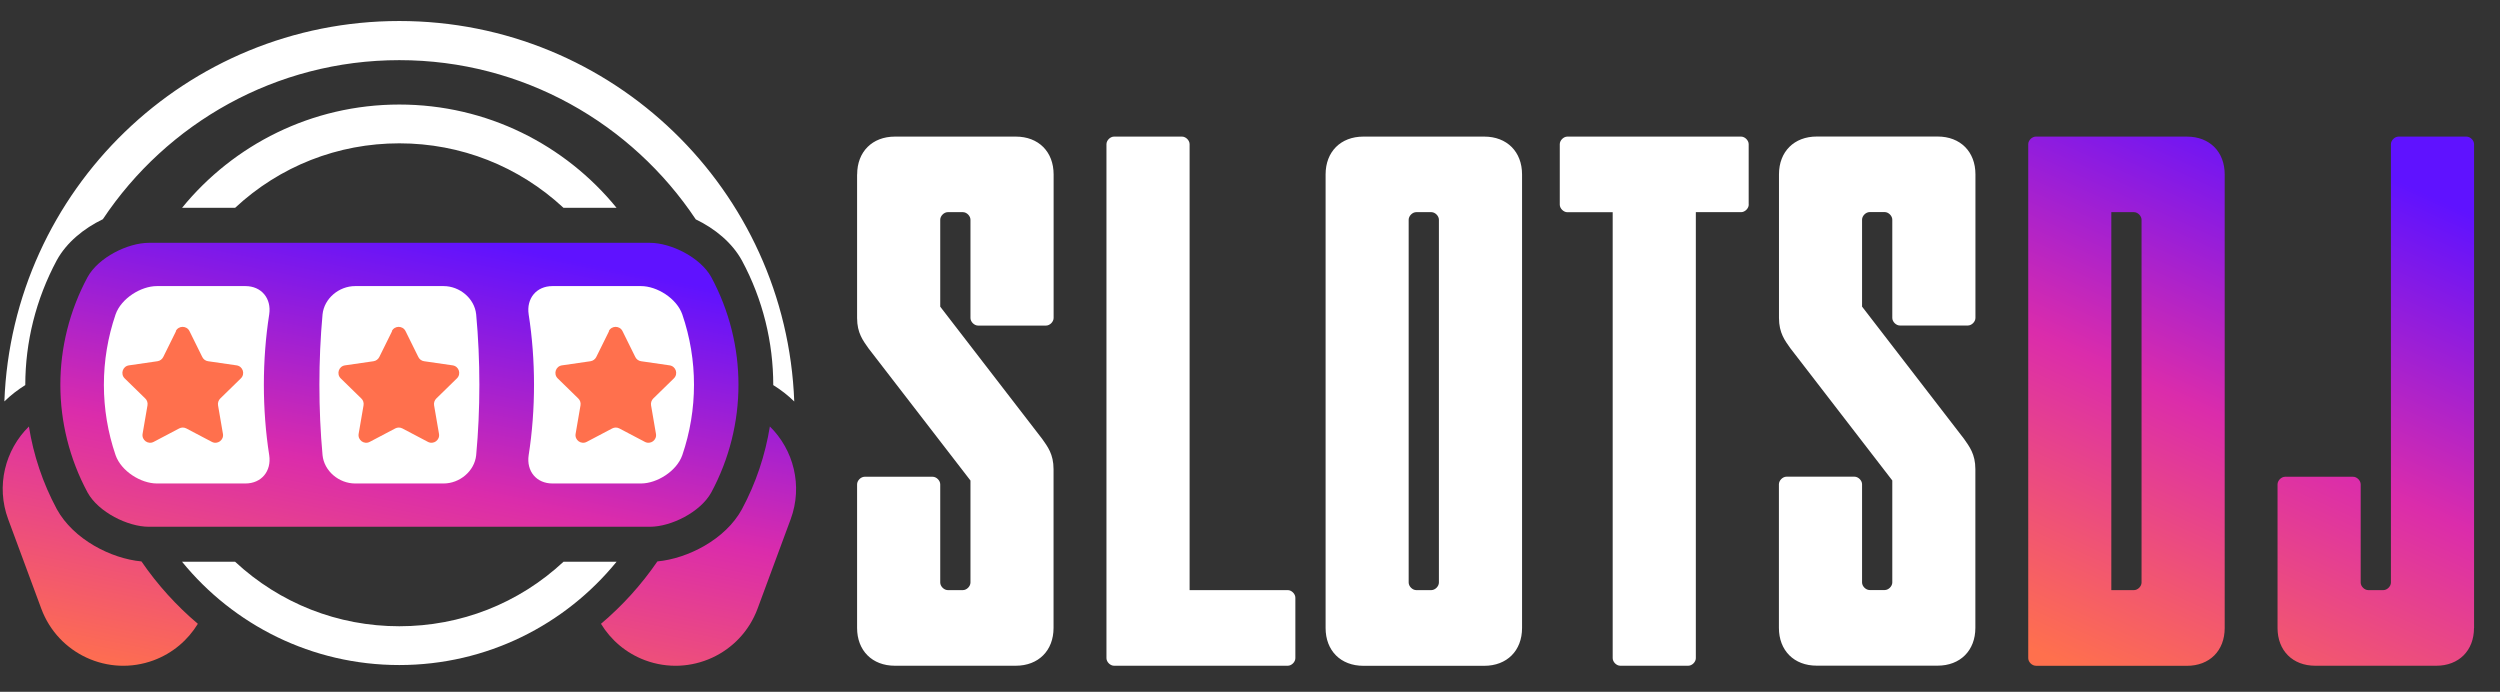 <svg width="889" height="246" viewBox="0 0 889 246" fill="none" xmlns="http://www.w3.org/2000/svg">
<rect x="0" y="0" width="889" height="246" fill="#333333" stroke="none"/>
<path d="M9.017 136.919C6.304 138.612 3.791 140.554 1.551 142.745C4.363 67.576 66.16 7.47 141.994 7.47C217.852 7.47 279.625 67.576 282.437 142.771C280.197 140.579 277.709 138.637 274.971 136.944C274.971 121.731 271.287 106.518 263.846 92.674C260.312 86.225 254.114 81.22 247.419 78.008C224.697 43.897 185.946 21.389 141.994 21.389C98.042 21.389 59.291 43.872 36.568 77.959C29.898 81.171 23.701 86.15 20.192 92.549C12.726 106.468 8.992 121.706 8.992 136.919H9.017ZM200.381 199.763C184.452 214.578 163.846 222.695 141.994 222.695C120.142 222.695 99.535 214.553 83.607 199.763H64.742C83.009 222.173 110.834 236.489 141.994 236.489C173.154 236.489 200.978 222.173 219.246 199.763H200.381ZM83.607 73.9C99.535 59.085 120.142 50.968 141.994 50.968C163.846 50.968 184.452 59.11 200.381 73.9H219.246C200.978 51.491 173.154 37.174 141.994 37.174C110.834 37.174 83.009 51.491 64.742 73.9H83.607Z" fill="white"/>
<path d="M10.279 151.659C11.896 161.792 15.182 171.703 20.184 181.016C26.133 191.871 39.572 198.643 50.274 199.639H50.299C55.973 207.905 62.718 215.375 70.358 221.824C66.849 227.576 61.473 232.257 54.654 234.797C38.551 240.773 20.657 232.555 14.684 216.446L2.912 184.651C-1.494 172.798 1.817 159.975 10.279 151.659Z" fill="url(#paint0_linear_1961_4465)"/>
<path d="M273.766 151.659C282.228 159.975 285.538 172.798 281.158 184.651L269.386 216.446C263.413 232.555 245.518 240.773 229.416 234.797C222.596 232.257 217.221 227.576 213.711 221.824C221.352 215.375 228.096 207.905 233.77 199.639C244.472 198.643 257.912 191.895 263.81 181.115C268.837 171.753 272.123 161.792 273.766 151.659Z" fill="url(#paint1_linear_1961_4465)"/>
<path d="M231.129 86.351C238.596 86.351 249.075 91.53 252.933 98.552C265.824 122.554 265.824 151.112 252.933 175.115C249.075 182.137 238.596 187.316 231.129 187.316H52.932C45.465 187.316 34.987 182.137 31.13 175.115C18.238 151.112 18.238 122.554 31.13 98.552C34.987 91.53 45.465 86.351 52.932 86.351H231.129Z" fill="url(#paint2_linear_1961_4465)"/>
<path d="M157.754 171.925H126.27C120.571 171.925 115.27 167.542 114.698 161.865C113.205 145.631 113.205 128.003 114.698 111.794C115.27 106.117 120.571 101.734 126.27 101.734H157.754C163.453 101.734 168.755 106.117 169.327 111.794C170.845 128.028 170.845 145.656 169.327 161.865C168.755 167.542 163.453 171.925 157.754 171.925ZM95.733 161.865C93.195 145.631 93.195 128.003 95.733 111.794C96.58 106.117 92.971 101.734 87.271 101.734H55.788C50.113 101.734 43.095 106.117 41.104 111.794C35.554 128.028 35.554 145.656 41.104 161.865C43.095 167.542 50.089 171.925 55.788 171.925H87.271C92.971 171.925 96.58 167.542 95.733 161.865ZM242.622 161.865C248.172 145.631 248.172 128.003 242.622 111.794C240.632 106.117 233.638 101.734 227.938 101.734H196.455C190.756 101.734 187.147 106.117 187.993 111.794C190.532 128.028 190.532 145.656 187.993 161.865C187.147 167.542 190.756 171.925 196.455 171.925H227.938C233.612 171.925 240.632 167.542 242.622 161.865Z" fill="white"/>
<path d="M139.431 117.744L134.876 126.957C134.478 127.753 133.706 128.327 132.835 128.451L122.681 129.92C120.441 130.244 119.57 132.983 121.163 134.552L128.505 141.722C129.151 142.344 129.426 143.241 129.276 144.137L127.534 154.271C127.161 156.487 129.476 158.18 131.467 157.134L140.55 152.353C141.347 151.931 142.293 151.931 143.089 152.353L152.174 157.134C154.164 158.18 156.504 156.487 156.105 154.271L154.363 144.137C154.214 143.266 154.512 142.344 155.135 141.722L162.477 134.552C164.095 132.983 163.198 130.244 160.959 129.92L150.804 128.451C149.909 128.327 149.161 127.753 148.763 126.957L144.21 117.744C143.214 115.728 140.326 115.728 139.331 117.744H139.431ZM216.584 117.744L212.029 126.957C211.631 127.753 210.859 128.327 209.988 128.451L199.834 129.92C197.594 130.244 196.723 132.983 198.316 134.552L205.657 141.722C206.304 142.344 206.579 143.241 206.429 144.137L204.687 154.271C204.314 156.487 206.629 158.18 208.62 157.134L217.703 152.353C218.5 151.931 219.445 151.931 220.242 152.353L229.327 157.134C231.317 158.18 233.656 156.487 233.258 154.271L231.516 144.137C231.367 143.266 231.665 142.344 232.288 141.722L239.63 134.552C241.248 132.983 240.351 130.244 238.112 129.92L227.957 128.451C227.062 128.327 226.314 127.753 225.916 126.957L221.362 117.744C220.367 115.728 217.479 115.728 216.484 117.744H216.584ZM62.601 117.744L58.047 126.957C57.649 127.753 56.877 128.327 56.006 128.451L45.852 129.92C43.612 130.244 42.741 132.983 44.334 134.552L51.675 141.722C52.322 142.344 52.596 143.241 52.447 144.137L50.705 154.271C50.331 156.487 52.646 158.18 54.637 157.134L63.721 152.353C64.518 151.931 65.463 151.931 66.26 152.353L75.344 157.134C77.335 158.18 79.674 156.487 79.276 154.271L77.534 144.137C77.385 143.266 77.683 142.344 78.306 141.722L85.648 134.552C87.265 132.983 86.369 130.244 84.129 129.92L73.975 128.451C73.079 128.327 72.332 127.753 71.934 126.957L67.38 117.744C66.384 115.728 63.497 115.728 62.502 117.744H62.601Z" fill="#FF704D"/>
<path d="M304.806 62.02C304.806 53.953 310.181 48.575 318.245 48.575H361.227C369.29 48.575 374.666 53.953 374.666 62.02V113.088C374.666 114.432 373.322 115.777 371.978 115.777H347.787C346.443 115.777 345.099 114.432 345.099 113.088V78.13C345.099 76.785 343.755 75.441 342.411 75.441H337.036C335.692 75.441 334.348 76.785 334.348 78.13V109.054L370.61 156.088C372.501 158.777 374.642 161.467 374.642 166.845V223.29C374.642 231.357 369.266 236.735 361.202 236.735H318.22C310.157 236.735 304.781 231.357 304.781 223.29V172.223C304.781 170.878 306.125 169.534 307.469 169.534H331.66C333.004 169.534 334.348 170.878 334.348 172.223V207.155C334.348 208.5 335.692 209.844 337.036 209.844H342.411C343.755 209.844 345.099 208.5 345.099 207.155V170.878L308.813 123.844C306.946 121.155 304.781 118.466 304.781 113.088V62.02H304.806ZM423.024 209.844H457.942C459.286 209.844 460.63 211.189 460.63 212.533V234.046C460.63 235.391 459.286 236.735 457.942 236.735H396.145C394.801 236.735 393.457 235.391 393.457 234.046V51.264C393.457 49.92 394.801 48.575 396.145 48.575H420.336C421.68 48.575 423.024 49.92 423.024 51.264V209.844ZM527.802 48.575C535.866 48.575 541.242 53.953 541.242 62.02V223.315C541.242 231.382 535.866 236.761 527.802 236.761H484.821C476.757 236.761 471.382 231.382 471.382 223.315V62.02C471.382 53.953 476.757 48.575 484.821 48.575H527.802ZM511.675 78.13C511.675 76.785 510.331 75.441 508.987 75.441H503.612C502.267 75.441 500.923 76.785 500.923 78.13V207.155C500.923 208.5 502.267 209.844 503.612 209.844H508.987C510.331 209.844 511.675 208.5 511.675 207.155V78.155V78.13ZM621.854 72.752C621.854 74.096 620.511 75.441 619.167 75.441H603.039V234.046C603.039 235.391 601.695 236.735 600.351 236.735H576.16C574.816 236.735 573.472 235.391 573.472 234.046V75.466H557.344C556 75.466 554.656 74.121 554.656 72.777V51.264C554.656 49.92 556 48.575 557.344 48.575H619.141C620.485 48.575 621.83 49.92 621.83 51.264V72.777L621.854 72.752ZM632.606 61.996C632.606 53.928 637.981 48.55 646.046 48.55H689.027C697.091 48.55 702.467 53.928 702.467 61.996V113.063C702.467 114.408 701.123 115.752 699.779 115.752H675.588C674.244 115.752 672.9 114.408 672.9 113.063V78.105C672.9 76.761 671.556 75.416 670.211 75.416H664.836C663.492 75.416 662.148 76.761 662.148 78.105V109.03L698.41 156.063C700.277 158.752 702.441 161.441 702.441 166.819V223.265C702.441 231.333 697.066 236.71 689.002 236.71H646.021C637.957 236.71 632.581 231.333 632.581 223.265V172.198C632.581 170.853 633.925 169.509 635.269 169.509H659.46C660.804 169.509 662.148 170.853 662.148 172.198V207.131C662.148 208.475 663.492 209.82 664.836 209.82H670.211C671.556 209.82 672.9 208.475 672.9 207.131V170.853L636.637 123.819C634.746 121.13 632.606 118.441 632.606 113.063V61.996Z" fill="white"/>
<path d="M723.93 236.738C722.586 236.738 721.242 235.394 721.242 234.049V51.267C721.242 49.923 722.586 48.578 723.93 48.578H777.663C785.727 48.578 791.103 53.956 791.103 62.023V223.318C791.103 231.385 785.727 236.764 777.663 236.764H723.93V236.738ZM761.536 78.133C761.536 76.788 760.192 75.444 758.848 75.444H750.784V209.847H758.848C760.192 209.847 761.536 208.503 761.536 207.158V78.158V78.133ZM879.754 223.293C879.754 231.36 874.378 236.738 866.315 236.738H823.333C815.269 236.738 809.893 231.36 809.893 223.293V172.225C809.893 170.881 811.237 169.537 812.581 169.537H836.772C838.116 169.537 839.46 170.881 839.46 172.225V207.158C839.46 208.503 840.804 209.847 842.148 209.847H847.525C848.869 209.847 850.212 208.503 850.212 207.158V51.267C850.212 49.923 851.556 48.578 852.9 48.578H877.091C878.435 48.578 879.779 49.923 879.779 51.267V223.293H879.754Z" fill="url(#paint3_linear_1961_4465)"/>
<defs>
<linearGradient id="paint0_linear_1961_4465" x1="234.42" y1="98.671" x2="199.027" y2="272.041" gradientUnits="userSpaceOnUse">
<stop stop-color="#5F12FF"/>
<stop offset="0.5" stop-color="#DB2CAB"/>
<stop offset="1" stop-color="#FF704D"/>
</linearGradient>
<linearGradient id="paint1_linear_1961_4465" x1="234.418" y1="98.671" x2="199.024" y2="272.041" gradientUnits="userSpaceOnUse">
<stop stop-color="#5F12FF"/>
<stop offset="0.5" stop-color="#DB2CAB"/>
<stop offset="1" stop-color="#FF704D"/>
</linearGradient>
<linearGradient id="paint2_linear_1961_4465" x1="234.419" y1="98.671" x2="199.025" y2="272.041" gradientUnits="userSpaceOnUse">
<stop stop-color="#5F12FF"/>
<stop offset="0.5" stop-color="#DB2CAB"/>
<stop offset="1" stop-color="#FF704D"/>
</linearGradient>
<linearGradient id="paint3_linear_1961_4465" x1="852.428" y1="63.994" x2="767.296" y2="251.265" gradientUnits="userSpaceOnUse">
<stop stop-color="#5F12FF"/>
<stop offset="0.5" stop-color="#DB2CAB"/>
<stop offset="1" stop-color="#FF704D"/>
</linearGradient>
</defs>
</svg>
